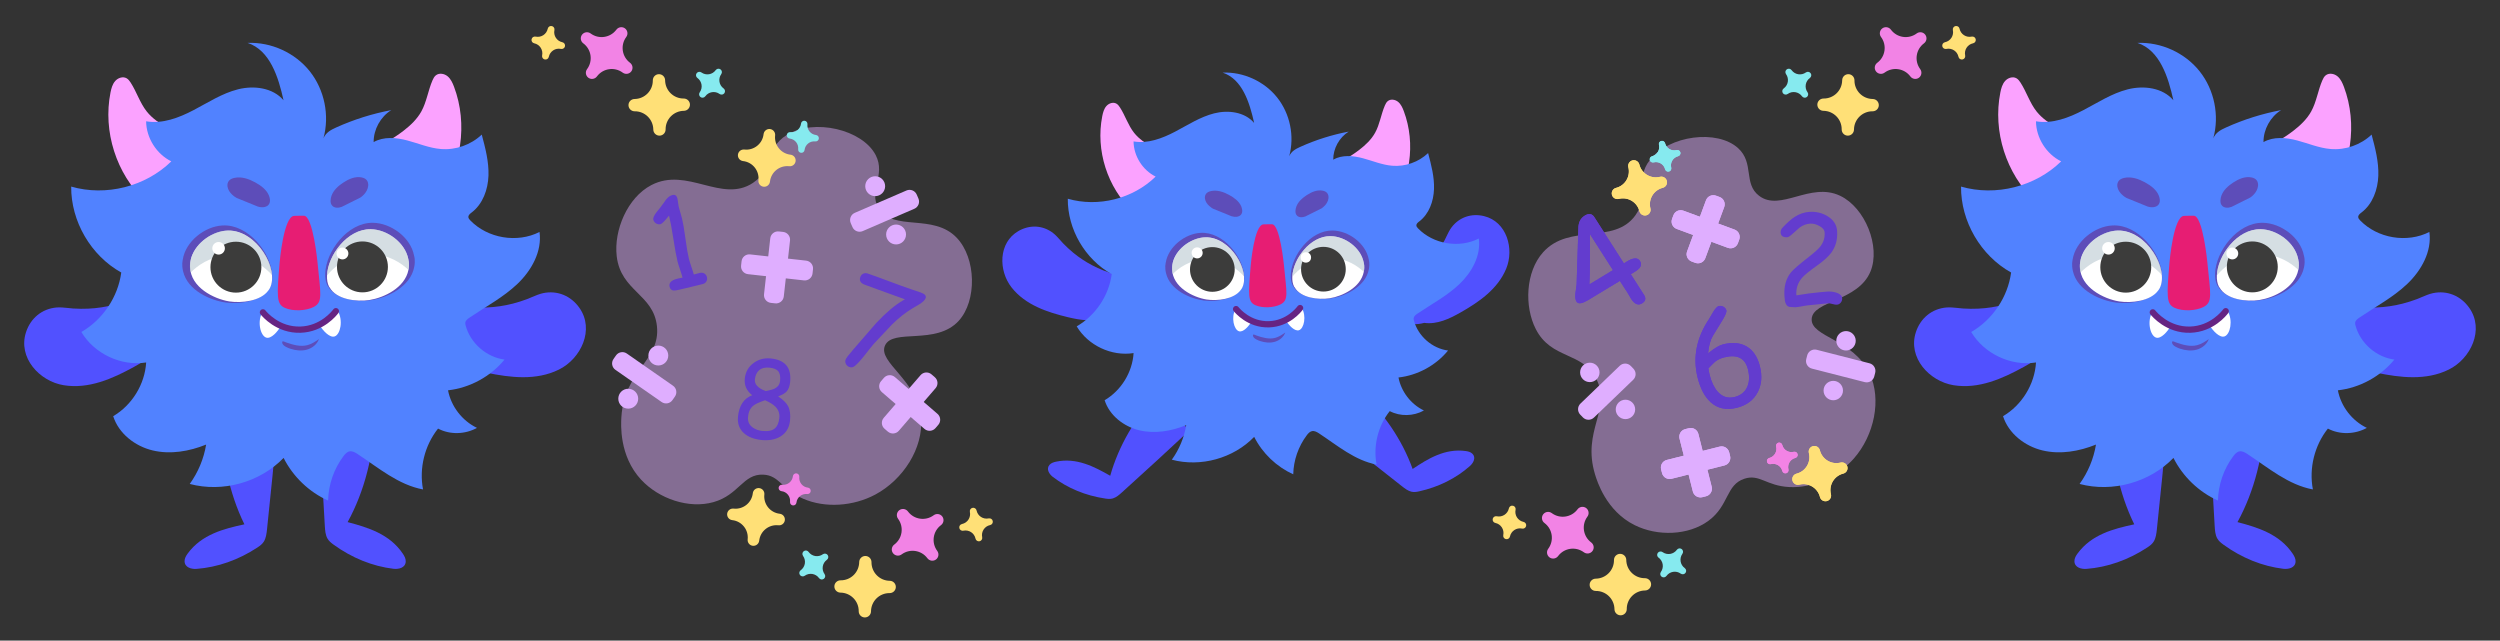 <?xml version="1.0" encoding="utf-8"?>
<!-- Generator: Adobe Illustrator 22.0.1, SVG Export Plug-In . SVG Version: 6.00 Build 0)  -->
<svg version="1.1" id="Слой_1" xmlns="http://www.w3.org/2000/svg" xmlns:xlink="http://www.w3.org/1999/xlink" x="0px" y="0px"
	 viewBox="0 0 200 51.25" style="enable-background:new 0 0 200 51.25;" xml:space="preserve">
<rect x="0" y="0" width="200" height="51.25" fill="#333333" stroke="none"/>
<style type="text/css">
	.st0{fill:#DFAEFF;}
	.st1{fill:#FFE077;}
	.st2{opacity:0.47;fill:#DFAEFF;}
	.st3{fill:#86EAEF;}
	.st4{fill:#F283E5;}
	.st5{fill:#633CCE;}
	.st6{fill:#5151FF;}
	.st7{fill:#FBA2FF;}
	.st8{fill:#5182FF;}
	.st9{opacity:0.56;fill:#662483;enable-background:new    ;}
	.st10{fill:#FFFFFF;}
	.st11{opacity:0.54;fill:#B2C3CC;enable-background:new    ;}
	.st12{fill:#3C3C3B;}
	.st13{fill:#E71D73;}
	.st14{fill:none;stroke:#662483;stroke-width:0.5;stroke-linecap:round;stroke-miterlimit:10;}
	.st15{fill:#7F69D1;}
	.st16{fill:#F4B537;}
	.st17{opacity:0.58;fill:#6A3AAF;enable-background:new    ;}
	.st18{fill:#E287FF;}
	.st19{fill:#FCD4FF;}
	.st20{fill:#FFB68D;}
	.st21{fill:none;stroke:#7F69D1;stroke-width:0.5;stroke-miterlimit:10;}
	.st22{opacity:0.18;}
	.st23{fill:#A858FF;}
	.st24{fill:#F9B233;}
	.st25{fill:#85FFF6;}
	.st26{fill:#FFA2F5;}
	.st27{fill:#29ABE2;}
	.st28{fill:#720049;}
	.st29{fill:#9E005D;}
	.st30{fill:#EAD5B7;}
	.st31{fill:#998675;}
	.st32{fill:#736357;}
	.st33{fill:#CCCCCC;}
	.st34{fill:#FCD98B;}
	.st35{fill:#F9C55D;}
	.st36{fill:#FF9F5F;}
	.st37{fill:#FB8C32;}
	.st38{fill:#F9AA5B;}
	.st39{fill:#99E19B;}
	.st40{fill:#B5EDB6;}
	.st41{fill:#FFC743;}
	.st42{fill:#FCAF40;}
	.st43{fill:#FFDB5A;}
	.st44{fill:#FF8086;}
	.st45{fill:#615260;}
	.st46{fill:#F3A53B;}
	.st47{fill:#4E3D4D;}
	.st48{fill:#FF646F;}
	.st49{fill:#7BABFF;}
	.st50{fill:#04635C;}
	.st51{fill:#951B81;}
	.st52{fill:#00A19A;}
	.st53{opacity:0.35;fill:#2D2E83;enable-background:new    ;}
	.st54{fill:none;stroke:#04635C;stroke-linecap:round;stroke-miterlimit:10;}
	.st55{fill:#F39200;}
	.st56{fill:#DBA0EA;}
	.st57{fill:#BF86D1;}
	.st58{fill:#546370;}
	.st59{fill:#6EEDB9;}
	.st60{fill:#3F4B54;}
	.st61{fill:none;stroke:#3F4B54;stroke-linecap:round;stroke-miterlimit:10;}
	.st62{fill:#FCC010;}
	.st63{fill:#FFD550;}
	.st64{fill:#EDEBF6;}
	.st65{fill:#D2D1EA;}
	.st66{fill:#68EBF6;}
	.st67{fill:none;stroke:#7BABFF;stroke-linejoin:round;stroke-miterlimit:10;}
	.st68{fill:#FFE07E;}
	.st69{fill:#FED067;}
	.st70{fill:#EBB043;}
	.st71{fill:#CE9875;}
	.st72{fill:#C7875C;}
	.st73{fill:#EAB780;}
	.st74{fill:#B26F3D;}
	.st75{fill:#FAF6F9;}
	.st76{fill:#D3D781;}
	.st77{fill:#BBCE00;}
	.st78{fill:#686D00;}
	.st79{fill:#FFC04D;}
	.st80{fill:#FF982C;}
	.st81{fill:#FF824D;}
	.st82{fill:#FF624D;}
	.st83{fill:#FF954D;}
	.st84{fill:#A8222B;}
	.st85{fill:#C1272D;}
	.st86{fill:#ED1C24;}
	.st87{fill:#00A99D;}
	.st88{fill:#187AA0;}
	.st89{fill:#2E3192;}
	.st90{fill:#7F92E2;}
	.st91{fill:#6A70FF;}
	.st92{fill:#65C8D0;}
	.st93{fill:#557EFF;}
	.st94{opacity:0.39;fill:#D9A8FF;}
	.st95{fill:#CA9E67;}
	.st96{fill:#B17F4A;}
	.st97{fill:none;}
	.st98{fill:#A0877F;}
	.st99{fill:#9B7C71;}
	.st100{fill:#BBA9A3;}
	.st101{fill:#FFFBE3;}
	.st102{fill:#7AD2ED;}
	.st103{fill:#A4E5FF;}
	.st104{fill:#5CBFD6;}
	.st105{fill:#0071BC;}
	.st106{fill:#F49D2C;}
	.st107{fill:none;stroke:#0071BC;stroke-miterlimit:10;}
	.st108{fill:none;stroke:#0071BC;stroke-linecap:round;stroke-miterlimit:10;}
	.st109{fill:#CEC4F4;}
	.st110{fill:#6D5891;}
	.st111{fill:#C1D583;}
	.st112{fill:#98B443;}
	.st113{fill:#F08200;}
	.st114{fill:#662D91;}
	.st115{fill:#925F36;}
	.st116{fill:#FFBFA6;}
	.st117{fill:#E84E1B;}
	.st118{fill:#1D70B7;}
	.st119{fill:#F8B133;}
	.st120{fill:#1D1D1B;}
	.st121{fill:#EA8696;}
	.st122{opacity:0.3;fill:#E84E1B;enable-background:new    ;}
	.st123{fill:none;stroke:#E2886D;stroke-linecap:round;stroke-linejoin:round;stroke-miterlimit:10;}
	.st124{opacity:0.47;fill:#E59D88;enable-background:new    ;}
	.st125{fill:#44403B;}
	.st126{fill:#E5332A;}
	.st127{fill:#BD1622;}
	.st128{fill:#0094FB;}
	.st129{fill:#9F74FF;}
	.st130{fill:#6594A5;}
	.st131{fill:#9DBCC9;}
	.st132{fill:#E1F7FF;}
	.st133{fill:none;stroke:#868686;stroke-width:0.5;stroke-linecap:round;stroke-miterlimit:10;}
	.st134{fill:#FF6C96;}
	.st135{opacity:0.22;fill:#D60B52;enable-background:new    ;}
	.st136{fill:none;stroke:#575756;stroke-width:0.5;stroke-linecap:round;stroke-miterlimit:10;}
	.st137{fill:#76A5B5;}
	.st138{fill:#F7931E;}
	.st139{fill:#FBB03B;}
	.st140{fill:#FFCB29;}
	.st141{fill:#FFB450;}
	.st142{fill:#E1B47E;}
	.st143{opacity:0.21;}
	.st144{fill:#E6E6E6;}
	.st145{fill:#B3B3B3;}
	.st146{opacity:0.12;}
	.st147{fill:#F7DB66;}
	.st148{fill:#4E5DFF;}
	.st149{fill:#3AAA35;}
	.st150{fill:#95C11F;}
	.st151{fill:#E6332A;}
	.st152{fill:#9A5ACC;}
	.st153{fill:#D60B52;}
	.st154{fill:#BE61FF;}
	.st155{fill:#F7C87C;}
	.st156{fill:#EAB568;}
	.st157{fill:#EAB14D;}
	.st158{fill:#F1CB86;}
	.st159{fill:#FCDEAE;}
	.st160{fill:#9B74FF;}
	.st161{fill:url(#SVGID_1_);}
	.st162{fill:url(#SVGID_2_);}
	.st163{fill:#36A9E1;}
	.st164{opacity:0.47;fill:#1D71B8;enable-background:new    ;}
	.st165{fill:#CCBED3;}
	.st166{fill:#2D2E83;}
	.st167{fill:#29235C;}
	.st168{fill:#9BDFF9;}
	.st169{fill:#1D71B8;}
	.st170{fill:url(#SVGID_3_);}
	.st171{fill:url(#SVGID_4_);}
	.st172{fill:url(#SVGID_5_);}
	.st173{fill:url(#SVGID_6_);}
	.st174{fill:url(#SVGID_7_);}
	.st175{fill:url(#SVGID_8_);}
	.st176{fill:#A0FF25;}
	.st177{opacity:0.46;fill:#F98300;}
	.st178{opacity:0;fill:#603813;}
	.st179{opacity:0.33;fill:#FFF3B7;}
	.st180{opacity:0.28;fill:#AF6D17;}
	.st181{fill:#954720;}
	.st182{opacity:0.13;}
	.st183{opacity:0.15;fill:#603813;}
	.st184{fill:#649D32;}
	.st185{opacity:0.27;fill:#8CC63F;}
	.st186{fill:#508732;}
	.st187{opacity:0.31;fill:#80AE3E;}
	.st188{fill:#34712A;}
	.st189{fill:#955320;}
	.st190{fill:#FF811F;}
	.st191{opacity:0.3;fill:#FFEBC2;}
	.st192{opacity:0.2;fill:#FF923D;}
	.st193{opacity:0.2;fill:#FFEAB3;}
	.st194{opacity:0.1;fill:#FFDD82;}
	.st195{opacity:0.3;fill:#FFE294;}
	.st196{opacity:0.1;fill:#FF923D;}
	.st197{opacity:0.1;fill:#FFE294;}
	.st198{fill:#22B573;}
</style>
<g>
	<g>
		<circle class="st0" cx="52.666" cy="28.443" r="0.796"/>
		<circle class="st0" cx="50.259" cy="31.896" r="0.796"/>
		<path class="st0" d="M52.931,32.163l-3.697-2.576c-0.282-0.196-0.351-0.584-0.155-0.866l0.199-0.285
			c0.196-0.282,0.584-0.351,0.866-0.155l3.697,2.576c0.282,0.196,0.351,0.584,0.155,0.866l-0.199,0.285
			C53.601,32.29,53.213,32.359,52.931,32.163z"/>
	</g>
	<path class="st1" d="M58.686,40.688c0.765,0.085,1.453-0.466,1.539-1.23c0.028-0.255,0.258-0.438,0.513-0.41
		s0.438,0.258,0.41,0.513c-0.085,0.765,0.466,1.453,1.23,1.539c0.255,0.028,0.438,0.258,0.41,0.513
		c-0.028,0.255-0.258,0.438-0.513,0.41c-0.765-0.085-1.453,0.466-1.539,1.23c-0.028,0.255-0.258,0.438-0.513,0.41
		c-0.255-0.028-0.438-0.258-0.41-0.513c0.085-0.765-0.466-1.453-1.23-1.539c-0.255-0.028-0.438-0.258-0.41-0.513
		C58.201,40.843,58.431,40.66,58.686,40.688z"/>
	<path class="st2" d="M70.298,16.669c-0.865-1.388,0.593-2.641-0.24-4.256c-1.057-2.051-4.925-2.97-7.118-1.614
		c-1.743,1.078-1.059,2.744-2.708,3.836c-2.491,1.648-5.265-1.318-8.126,0.173c-1.917,0.999-3.009,3.624-2.769,5.688
		c0.327,2.814,2.949,3.031,3.219,5.606c0.289,2.754-2.607,3.501-2.844,7.249c-0.036,0.572-0.196,3.114,1.576,5.022
		c1.432,1.541,3.831,2.352,5.796,1.795c2.035-0.577,2.361-2.269,3.976-2.197c1.303,0.058,1.464,1.176,3.2,1.929
		c1.763,0.765,4.011,0.606,5.777-0.342c2.216-1.189,3.841-3.715,3.645-6.083c-0.255-3.08-3.47-4.469-2.884-5.825
		c0.605-1.402,4.078-0.005,5.888-1.972c1.488-1.617,1.418-5.036-0.161-6.671C74.639,17.051,71.469,18.548,70.298,16.669z"/>
	<g>
		<circle class="st0" cx="71.686" cy="18.759" r="0.796"/>
		<circle class="st0" cx="70.015" cy="14.896" r="0.796"/>
		<path class="st0" d="M68.382,17.028l4.136-1.789c0.315-0.136,0.682,0.009,0.818,0.324l0.138,0.319
			c0.136,0.315-0.009,0.682-0.324,0.818l-4.136,1.789c-0.315,0.136-0.682-0.009-0.818-0.324l-0.138-0.319
			C67.922,17.53,68.067,17.164,68.382,17.028z"/>
	</g>
	<g>
		<path class="st0" d="M61.122,23.544l0.499-4.479c0.038-0.341,0.346-0.587,0.687-0.549l0.345,0.038
			c0.341,0.038,0.587,0.346,0.549,0.687l-0.499,4.479c-0.038,0.341-0.346,0.587-0.687,0.549l-0.345-0.038
			C61.33,24.193,61.084,23.886,61.122,23.544z"/>
		<path class="st0" d="M60.012,20.352l4.479,0.499c0.341,0.038,0.587,0.346,0.549,0.687l-0.038,0.345
			c-0.038,0.341-0.346,0.587-0.687,0.549l-4.479-0.499c-0.341-0.038-0.587-0.346-0.549-0.687l0.038-0.345
			C59.362,20.56,59.67,20.314,60.012,20.352z"/>
	</g>
	<g>
		<path class="st0" d="M70.7,33.425l2.944-3.412c0.224-0.26,0.617-0.289,0.877-0.065l0.263,0.227
			c0.26,0.224,0.289,0.617,0.065,0.877l-2.944,3.412c-0.224,0.26-0.617,0.289-0.877,0.065l-0.263-0.227
			C70.504,34.078,70.475,33.685,70.7,33.425z"/>
		<path class="st0" d="M71.589,30.165L75,33.109c0.26,0.224,0.289,0.617,0.065,0.877l-0.227,0.263
			c-0.224,0.26-0.617,0.289-0.877,0.065l-3.412-2.944c-0.26-0.224-0.289-0.617-0.065-0.877l0.227-0.263
			C70.936,29.969,71.329,29.94,71.589,30.165z"/>
	</g>
	<path class="st1" d="M63.24,12.375c-0.765-0.085-1.315-0.774-1.23-1.539c0.028-0.255-0.155-0.484-0.41-0.513
		c-0.255-0.028-0.484,0.155-0.513,0.41c-0.085,0.765-0.774,1.315-1.539,1.23c-0.255-0.028-0.484,0.155-0.513,0.41
		c-0.028,0.255,0.155,0.484,0.41,0.513c0.765,0.085,1.315,0.774,1.23,1.539c-0.028,0.255,0.155,0.484,0.41,0.513
		c0.255,0.028,0.484-0.155,0.513-0.41c0.085-0.765,0.774-1.315,1.539-1.23c0.255,0.028,0.484-0.155,0.513-0.41
		C63.679,12.633,63.495,12.403,63.24,12.375z"/>
	<path class="st3" d="M65.279,10.8c-0.425-0.047-0.732-0.431-0.684-0.856c0.016-0.142-0.086-0.27-0.228-0.285
		c-0.142-0.016-0.27,0.086-0.285,0.228c-0.047,0.425-0.431,0.732-0.856,0.684c-0.142-0.016-0.27,0.086-0.285,0.228
		c-0.016,0.142,0.086,0.27,0.228,0.285c0.425,0.047,0.732,0.431,0.684,0.856c-0.016,0.142,0.086,0.27,0.228,0.285
		c0.142,0.016,0.27-0.086,0.285-0.228c0.047-0.425,0.431-0.732,0.856-0.684c0.142,0.016,0.27-0.086,0.285-0.228
		C65.523,10.943,65.421,10.815,65.279,10.8z"/>
	<path class="st4" d="M62.576,38.781c0.425,0.047,0.809-0.259,0.856-0.684c0.016-0.142,0.144-0.244,0.285-0.228
		c0.142,0.016,0.244,0.144,0.228,0.285c-0.047,0.425,0.259,0.809,0.684,0.856c0.142,0.016,0.244,0.144,0.228,0.285
		c-0.016,0.142-0.144,0.244-0.285,0.228c-0.425-0.047-0.809,0.259-0.856,0.684c-0.016,0.142-0.144,0.244-0.285,0.228
		c-0.142-0.016-0.244-0.144-0.228-0.285c0.047-0.425-0.259-0.809-0.684-0.856c-0.142-0.016-0.244-0.144-0.228-0.285
		S62.434,38.765,62.576,38.781z"/>
	<g>
		<path class="st5" d="M73.585,24.32l-0.577,0.342c-0.55,0.327-1.101,0.762-1.654,1.304l-1.442,1.533
			c-0.103,0.114-0.349,0.421-0.738,0.92c-0.31,0.395-0.57,0.68-0.782,0.855c-0.133,0.114-0.279,0.144-0.436,0.09
			c-0.121-0.041-0.214-0.12-0.277-0.236s-0.075-0.233-0.035-0.352c0.039-0.115,0.236-0.378,0.592-0.788l1.872-2.158
			c0.788-0.838,1.51-1.444,2.168-1.819l0.119-0.066l-2.266-0.819l-1.013-0.374c-0.285-0.127-0.382-0.322-0.293-0.586
			c0.043-0.127,0.121-0.217,0.234-0.27c0.113-0.053,0.233-0.058,0.36-0.015c0.382,0.13,0.951,0.336,1.708,0.62
			c0.757,0.284,1.326,0.49,1.708,0.62l0.832,0.282c0.321,0.109,0.449,0.259,0.385,0.45C73.999,23.996,73.845,24.152,73.585,24.32z"
			/>
	</g>
	<g>
		<path class="st5" d="M60.888,35.197c-0.581-0.065-1.036-0.244-1.366-0.537c-0.376-0.332-0.537-0.775-0.483-1.329
			c0.088-0.891,0.468-1.462,1.14-1.713c-0.457-0.352-0.655-0.802-0.594-1.35c0.058-0.52,0.295-0.932,0.71-1.234
			c0.398-0.29,0.854-0.409,1.37-0.358c1.158,0.118,1.672,0.754,1.544,1.907c-0.037,0.33-0.131,0.578-0.283,0.742
			c-0.124,0.137-0.349,0.266-0.675,0.389c0.387,0.252,0.65,0.507,0.789,0.765c0.161,0.302,0.215,0.7,0.16,1.193
			c-0.063,0.562-0.32,0.979-0.771,1.252C62.01,35.174,61.497,35.265,60.888,35.197z M61.204,32.02
			c-0.461,0.155-0.772,0.299-0.935,0.431c-0.254,0.203-0.397,0.513-0.43,0.931c-0.027,0.345,0.102,0.621,0.389,0.825
			c0.21,0.146,0.456,0.235,0.74,0.266c0.485,0.054,0.836-0.023,1.054-0.23c0.174-0.165,0.282-0.431,0.323-0.8
			c0.04-0.361-0.068-0.667-0.324-0.918C61.851,32.353,61.579,32.185,61.204,32.02z M61.57,29.414
			c-0.355-0.04-0.638,0.031-0.847,0.211c-0.189,0.169-0.3,0.413-0.332,0.732c-0.04,0.386,0.246,0.695,0.859,0.928
			c0.341-0.06,0.589-0.13,0.743-0.21c0.246-0.129,0.383-0.323,0.412-0.581c0.042-0.375-0.013-0.647-0.164-0.817
			C62.109,29.537,61.886,29.449,61.57,29.414z"/>
	</g>
	<g>
		<path class="st5" d="M56.214,22.726l-0.929,0.227l-0.925,0.221c-0.218,0.053-0.374,0.077-0.468,0.07
			c-0.172-0.017-0.281-0.116-0.325-0.296c-0.077-0.314,0.129-0.531,0.617-0.651l0.225-0.05l0.194-0.037
			c-0.037-0.149-0.104-0.367-0.202-0.653s-0.165-0.502-0.201-0.648c-0.097-0.395-0.208-1.004-0.334-1.827
			c-0.126-0.81-0.24-1.42-0.344-1.83c-0.338,0.426-0.564,0.652-0.679,0.681c-0.124,0.03-0.244,0.01-0.359-0.061
			c-0.115-0.071-0.187-0.167-0.216-0.288c-0.036-0.146,0.055-0.356,0.271-0.63c0.139-0.159,0.331-0.407,0.575-0.744
			c0.206-0.344,0.433-0.546,0.682-0.607c0.208-0.051,0.342,0.043,0.401,0.283c0.018,0.072,0.034,0.18,0.05,0.326
			c0.016,0.146,0.033,0.255,0.05,0.326c0.025,0.103,0.069,0.257,0.131,0.463c0.062,0.206,0.105,0.36,0.131,0.463
			c0.087,0.355,0.179,0.893,0.276,1.614c0.097,0.721,0.189,1.258,0.275,1.609c0.044,0.18,0.11,0.397,0.198,0.649
			s0.154,0.46,0.197,0.624l0.488-0.129c0.131-0.032,0.249-0.016,0.356,0.049c0.106,0.065,0.175,0.161,0.207,0.288
			c0.032,0.131,0.015,0.248-0.05,0.353C56.442,22.626,56.344,22.694,56.214,22.726z"/>
	</g>
</g>
<g>
	<path class="st2" d="M140.72,15.658c-1.265-0.973-0.362-2.618-1.675-3.81c-1.668-1.514-5.519-1.031-7.061,0.959
		c-1.225,1.582-0.029,2.872-1.164,4.434c-1.714,2.359-5.266,0.596-7.371,2.938c-1.411,1.569-1.511,4.343-0.586,6.148
		c1.262,2.462,3.734,1.763,4.861,4.025c1.207,2.42-1.187,4.093-0.121,7.601c0.163,0.536,0.886,2.915,3.159,4.052
		c1.836,0.919,4.308,0.84,5.914-0.341c1.664-1.224,1.382-2.882,2.884-3.369c1.211-0.393,1.741,0.575,3.586,0.669
		c1.874,0.096,3.875-0.818,5.166-2.289c1.62-1.846,2.241-4.711,1.252-6.81c-1.287-2.73-4.701-2.9-4.63-4.34
		c0.074-1.489,3.727-1.4,4.709-3.817c0.808-1.988-0.426-5.09-2.429-6.045C144.821,14.522,142.434,16.976,140.72,15.658z"/>
	<g>
		<circle class="st0" cx="147.681" cy="27.264" r="0.777"/>
		<circle class="st0" cx="146.662" cy="31.245" r="0.777"/>
		<path class="st0" d="M149.179,30.57l-4.228-1.082c-0.335-0.086-0.536-0.426-0.451-0.761l0.075-0.294
			c0.086-0.335,0.426-0.536,0.761-0.451l4.228,1.082c0.335,0.086,0.536,0.426,0.451,0.761l-0.075,0.294
			C149.854,30.454,149.513,30.656,149.179,30.57z"/>
	</g>
	<g>
		<circle class="st0" cx="130.036" cy="32.753" r="0.777"/>
		<circle class="st0" cx="127.186" cy="29.792" r="0.777"/>
		<path class="st0" d="M126.436,32.287l3.144-3.026c0.249-0.239,0.645-0.232,0.884,0.017l0.211,0.219
			c0.239,0.249,0.232,0.645-0.017,0.884l-3.144,3.026c-0.249,0.239-0.645,0.232-0.884-0.017l-0.211-0.219
			C126.179,32.922,126.187,32.527,126.436,32.287z"/>
	</g>
	<g>
		<path class="st0" d="M135.429,39.321l-1.067-4.231c-0.084-0.335,0.119-0.675,0.453-0.759l0.294-0.074
			c0.335-0.084,0.675,0.119,0.759,0.453l1.067,4.231c0.084,0.335-0.118,0.675-0.453,0.759l-0.294,0.074
			C135.853,39.859,135.513,39.656,135.429,39.321z"/>
		<path class="st0" d="M133.343,36.796l4.231-1.067c0.335-0.084,0.675,0.118,0.759,0.453l0.074,0.294
			c0.084,0.335-0.118,0.675-0.453,0.759l-4.231,1.067c-0.335,0.084-0.675-0.119-0.759-0.453l-0.074-0.294
			C132.805,37.22,133.008,36.88,133.343,36.796z"/>
	</g>
	<g>
		<path class="st0" d="M134.966,20.118l1.513-4.093c0.12-0.324,0.479-0.489,0.803-0.37l0.285,0.105
			c0.324,0.12,0.489,0.479,0.37,0.803l-1.513,4.093c-0.12,0.324-0.479,0.489-0.803,0.37l-0.285-0.105
			C135.012,20.801,134.846,20.441,134.966,20.118z"/>
		<path class="st0" d="M134.674,16.855l4.093,1.513c0.324,0.12,0.489,0.479,0.37,0.803l-0.105,0.285
			c-0.12,0.324-0.479,0.489-0.803,0.37l-4.093-1.513c-0.324-0.12-0.489-0.479-0.37-0.803l0.105-0.285
			C133.991,16.901,134.35,16.735,134.674,16.855z"/>
	</g>
	<g>
		<path class="st5" d="M146.945,24.376c-0.082,0.005-0.198-0.013-0.35-0.055c-0.152-0.042-0.267-0.06-0.345-0.055
			c-0.167,0.01-0.416,0.035-0.747,0.075s-0.583,0.065-0.752,0.075c-0.127,0.008-0.315,0.035-0.563,0.083
			c-0.248,0.048-0.435,0.075-0.563,0.083c-0.036,0.002-0.089-0.001-0.158-0.01c-0.069-0.009-0.122-0.012-0.158-0.01
			c-0.225,0.014-0.379-0.087-0.461-0.301c-0.046-0.112-0.078-0.307-0.094-0.584c-0.046-0.761,0.124-1.385,0.511-1.874
			c0.177-0.224,0.664-0.646,1.462-1.268c0.447-0.348,0.744-0.617,0.89-0.806c0.262-0.33,0.38-0.706,0.354-1.127
			c-0.013-0.209-0.159-0.387-0.44-0.534c-0.247-0.132-0.485-0.192-0.714-0.178c-0.3,0.018-0.581,0.122-0.841,0.311l-0.667,0.591
			c-0.134,0.119-0.243,0.182-0.328,0.187c-0.336,0.02-0.512-0.103-0.529-0.371c-0.009-0.153,0.045-0.289,0.162-0.408
			c0.36-0.382,0.676-0.662,0.947-0.839c0.381-0.249,0.781-0.386,1.199-0.412c0.529-0.032,1.009,0.083,1.441,0.345
			c0.483,0.295,0.74,0.696,0.771,1.202c0.02,0.333-0.009,0.643-0.086,0.929c-0.078,0.286-0.206,0.551-0.384,0.795
			c-0.227,0.309-0.622,0.662-1.184,1.06c-0.59,0.422-0.976,0.739-1.157,0.95c-0.34,0.397-0.49,0.864-0.451,1.399l1.003-0.154
			c0.69-0.081,1.183-0.131,1.48-0.149c0.248-0.015,0.486,0.013,0.713,0.085c0.301,0.096,0.457,0.246,0.469,0.448
			c0.008,0.127-0.03,0.243-0.112,0.348S147.075,24.368,146.945,24.376z"/>
	</g>
	<g>
		<path class="st5" d="M130.466,21.94l1.054,1.648c0.177,0.276,0.13,0.501-0.14,0.673c-0.315,0.201-0.61,0.087-0.885-0.344
			c-0.034-0.053-0.08-0.131-0.136-0.233c-0.057-0.102-0.096-0.17-0.119-0.206l-0.651-1.008l-1.996,1.207
			c-0.407,0.26-0.697,0.427-0.872,0.501c-0.299,0.128-0.501,0.109-0.607-0.057c-0.085-0.134-0.112-0.355-0.08-0.664l0.093-0.699
			l0.147-4.599c0.022-0.403,0.186-0.703,0.492-0.898c0.336-0.215,0.596-0.176,0.782,0.115l2.366,3.701
			c0.049-0.035,0.108-0.076,0.18-0.121c0.546-0.349,0.913-0.377,1.101-0.083c0.137,0.214,0.11,0.421-0.079,0.622
			C131.031,21.584,130.815,21.733,130.466,21.94z M127.192,18.724c0.016,1.772,0.002,3.115-0.04,4.029l1.886-1.143L127.192,18.724z"
			/>
	</g>
	<g>
		<path class="st5" d="M138.955,32.621c-0.854,0.216-1.562,0.061-2.122-0.462c-0.464-0.43-0.803-1.073-1.02-1.931
			c-0.408-1.617-0.105-3.185,0.908-4.705l0.344-0.583c0.171-0.273,0.314-0.424,0.429-0.453c0.131-0.033,0.257-0.015,0.379,0.053
			s0.2,0.166,0.236,0.293c0.036,0.116-0.073,0.386-0.329,0.809l-0.755,1.23c-0.197,0.335-0.323,0.799-0.375,1.39
			c0.252-0.203,0.476-0.363,0.673-0.48c0.197-0.118,0.364-0.194,0.501-0.228c0.766-0.193,1.405-0.137,1.918,0.169
			c0.512,0.306,0.863,0.832,1.051,1.578c0.197,0.782,0.137,1.476-0.18,2.082C140.28,32.014,139.728,32.427,138.955,32.621z
			 M137.939,28.59c-0.282,0.071-0.521,0.184-0.719,0.338c-0.075,0.061-0.258,0.241-0.548,0.54c0.024,0.178,0.057,0.351,0.099,0.518
			c0.148,0.586,0.367,1.039,0.656,1.359c0.368,0.409,0.815,0.546,1.342,0.414c0.494-0.125,0.833-0.398,1.015-0.82
			c0.169-0.391,0.186-0.856,0.05-1.397c-0.113-0.448-0.327-0.752-0.642-0.911C138.877,28.473,138.459,28.459,137.939,28.59z"/>
	</g>
	<path class="st1" d="M132.798,14.146c-0.728,0.184-1.468-0.258-1.651-0.986c-0.061-0.243-0.308-0.39-0.55-0.329
		c-0.243,0.061-0.39,0.308-0.329,0.55c0.184,0.728-0.258,1.468-0.986,1.651c-0.243,0.061-0.39,0.308-0.329,0.55
		c0.061,0.243,0.308,0.39,0.55,0.329c0.728-0.184,1.468,0.258,1.651,0.986c0.061,0.243,0.308,0.39,0.55,0.329
		c0.243-0.061,0.39-0.308,0.329-0.55c-0.184-0.728,0.258-1.468,0.986-1.651c0.243-0.061,0.39-0.308,0.329-0.55
		C133.288,14.232,133.041,14.085,132.798,14.146z"/>
	<path class="st3" d="M134.124,12.008c-0.405,0.102-0.816-0.143-0.919-0.549c-0.034-0.135-0.171-0.217-0.306-0.183
		c-0.135,0.034-0.217,0.171-0.183,0.306c0.102,0.405-0.143,0.816-0.549,0.919c-0.135,0.034-0.217,0.171-0.183,0.306
		c0.034,0.135,0.171,0.217,0.306,0.183c0.405-0.102,0.816,0.143,0.919,0.549c0.034,0.135,0.171,0.217,0.306,0.183
		c0.135-0.034,0.217-0.171,0.183-0.306c-0.102-0.405,0.143-0.816,0.549-0.919c0.135-0.034,0.217-0.171,0.183-0.306
		C134.396,12.056,134.259,11.974,134.124,12.008z"/>
	<path class="st1" d="M143.724,37.893c0.728-0.184,1.17-0.923,0.986-1.651c-0.061-0.243,0.086-0.489,0.329-0.55
		c0.243-0.061,0.489,0.086,0.55,0.329c0.184,0.728,0.923,1.17,1.651,0.986c0.243-0.061,0.489,0.086,0.55,0.329
		c0.061,0.243-0.086,0.489-0.329,0.55c-0.728,0.184-1.17,0.923-0.986,1.651c0.061,0.243-0.086,0.489-0.329,0.55
		c-0.243,0.061-0.489-0.086-0.55-0.329c-0.184-0.728-0.923-1.17-1.651-0.986c-0.243,0.061-0.489-0.086-0.55-0.329
		C143.334,38.201,143.481,37.954,143.724,37.893z"/>
	<path class="st4" d="M141.543,36.639c0.405-0.102,0.651-0.514,0.549-0.919c-0.034-0.135,0.048-0.272,0.183-0.306
		c0.135-0.034,0.272,0.048,0.306,0.183c0.102,0.405,0.514,0.651,0.919,0.549c0.135-0.034,0.272,0.048,0.306,0.183
		c0.034,0.135-0.048,0.272-0.183,0.306c-0.405,0.102-0.651,0.514-0.549,0.919c0.034,0.135-0.048,0.272-0.183,0.306
		c-0.135,0.034-0.272-0.048-0.306-0.183c-0.102-0.405-0.514-0.651-0.919-0.549c-0.135,0.034-0.272-0.048-0.306-0.183
		C141.326,36.811,141.408,36.674,141.543,36.639z"/>
	<g>
		<path class="st0" d="M135.429,39.321l-1.067-4.231c-0.084-0.335,0.119-0.675,0.453-0.759l0.294-0.074
			c0.335-0.084,0.675,0.119,0.759,0.453l1.067,4.231c0.084,0.335-0.118,0.675-0.453,0.759l-0.294,0.074
			C135.853,39.859,135.513,39.656,135.429,39.321z"/>
		<path class="st0" d="M133.343,36.796l4.231-1.067c0.335-0.084,0.675,0.118,0.759,0.453l0.074,0.294
			c0.084,0.335-0.118,0.675-0.453,0.759l-4.231,1.067c-0.335,0.084-0.675-0.119-0.759-0.453l-0.074-0.294
			C132.805,37.22,133.008,36.88,133.343,36.796z"/>
	</g>
	<g>
		<path class="st0" d="M134.966,20.118l1.513-4.093c0.12-0.324,0.479-0.489,0.803-0.37l0.285,0.105
			c0.324,0.12,0.489,0.479,0.37,0.803l-1.513,4.093c-0.12,0.324-0.479,0.489-0.803,0.37l-0.285-0.105
			C135.012,20.801,134.846,20.441,134.966,20.118z"/>
		<path class="st0" d="M134.674,16.855l4.093,1.513c0.324,0.12,0.489,0.479,0.37,0.803l-0.105,0.285
			c-0.12,0.324-0.479,0.489-0.803,0.37l-4.093-1.513c-0.324-0.12-0.489-0.479-0.37-0.803l0.105-0.285
			C133.991,16.901,134.35,16.735,134.674,16.855z"/>
	</g>
	<g>
		<path class="st5" d="M130.466,21.94l1.054,1.648c0.177,0.276,0.13,0.501-0.14,0.673c-0.315,0.201-0.61,0.087-0.885-0.344
			c-0.034-0.053-0.08-0.131-0.136-0.233c-0.057-0.102-0.096-0.17-0.119-0.206l-0.651-1.008l-1.996,1.207
			c-0.407,0.26-0.697,0.427-0.872,0.501c-0.299,0.128-0.501,0.109-0.607-0.057c-0.085-0.134-0.112-0.355-0.08-0.664l0.093-0.699
			l0.147-4.599c0.022-0.403,0.186-0.703,0.492-0.898c0.336-0.215,0.596-0.176,0.782,0.115l2.366,3.701
			c0.049-0.035,0.108-0.076,0.18-0.121c0.546-0.349,0.913-0.377,1.101-0.083c0.137,0.214,0.11,0.421-0.079,0.622
			C131.031,21.584,130.815,21.733,130.466,21.94z M127.192,18.724c0.016,1.772,0.002,3.115-0.04,4.029l1.886-1.143L127.192,18.724z"
			/>
	</g>
	<g>
		<path class="st5" d="M138.955,32.621c-0.854,0.216-1.562,0.061-2.122-0.462c-0.464-0.43-0.803-1.073-1.02-1.931
			c-0.408-1.617-0.105-3.185,0.908-4.705l0.344-0.583c0.171-0.273,0.314-0.424,0.429-0.453c0.131-0.033,0.257-0.015,0.379,0.053
			s0.2,0.166,0.236,0.293c0.036,0.116-0.073,0.386-0.329,0.809l-0.755,1.23c-0.197,0.335-0.323,0.799-0.375,1.39
			c0.252-0.203,0.476-0.363,0.673-0.48c0.197-0.118,0.364-0.194,0.501-0.228c0.766-0.193,1.405-0.137,1.918,0.169
			c0.512,0.306,0.863,0.832,1.051,1.578c0.197,0.782,0.137,1.476-0.18,2.082C140.28,32.014,139.728,32.427,138.955,32.621z
			 M137.939,28.59c-0.282,0.071-0.521,0.184-0.719,0.338c-0.075,0.061-0.258,0.241-0.548,0.54c0.024,0.178,0.057,0.351,0.099,0.518
			c0.148,0.586,0.367,1.039,0.656,1.359c0.368,0.409,0.815,0.546,1.342,0.414c0.494-0.125,0.833-0.398,1.015-0.82
			c0.169-0.391,0.186-0.856,0.05-1.397c-0.113-0.448-0.327-0.752-0.642-0.911C138.877,28.473,138.459,28.459,137.939,28.59z"/>
	</g>
	<path class="st1" d="M132.798,14.146c-0.728,0.184-1.468-0.258-1.651-0.986c-0.061-0.243-0.308-0.39-0.55-0.329
		c-0.243,0.061-0.39,0.308-0.329,0.55c0.184,0.728-0.258,1.468-0.986,1.651c-0.243,0.061-0.39,0.308-0.329,0.55
		c0.061,0.243,0.308,0.39,0.55,0.329c0.728-0.184,1.468,0.258,1.651,0.986c0.061,0.243,0.308,0.39,0.55,0.329
		c0.243-0.061,0.39-0.308,0.329-0.55c-0.184-0.728,0.258-1.468,0.986-1.651c0.243-0.061,0.39-0.308,0.329-0.55
		C133.288,14.232,133.041,14.085,132.798,14.146z"/>
	<path class="st3" d="M134.124,12.008c-0.405,0.102-0.816-0.143-0.919-0.549c-0.034-0.135-0.171-0.217-0.306-0.183
		c-0.135,0.034-0.217,0.171-0.183,0.306c0.102,0.405-0.143,0.816-0.549,0.919c-0.135,0.034-0.217,0.171-0.183,0.306
		c0.034,0.135,0.171,0.217,0.306,0.183c0.405-0.102,0.816,0.143,0.919,0.549c0.034,0.135,0.171,0.217,0.306,0.183
		c0.135-0.034,0.217-0.171,0.183-0.306c-0.102-0.405,0.143-0.816,0.549-0.919c0.135-0.034,0.217-0.171,0.183-0.306
		C134.396,12.056,134.259,11.974,134.124,12.008z"/>
	<path class="st1" d="M143.724,37.893c0.728-0.184,1.17-0.923,0.986-1.651c-0.061-0.243,0.086-0.489,0.329-0.55
		c0.243-0.061,0.489,0.086,0.55,0.329c0.184,0.728,0.923,1.17,1.651,0.986c0.243-0.061,0.489,0.086,0.55,0.329
		c0.061,0.243-0.086,0.489-0.329,0.55c-0.728,0.184-1.17,0.923-0.986,1.651c0.061,0.243-0.086,0.489-0.329,0.55
		c-0.243,0.061-0.489-0.086-0.55-0.329c-0.184-0.728-0.923-1.17-1.651-0.986c-0.243,0.061-0.489-0.086-0.55-0.329
		C143.334,38.201,143.481,37.954,143.724,37.893z"/>
	<path class="st4" d="M141.543,36.639c0.405-0.102,0.651-0.514,0.549-0.919c-0.034-0.135,0.048-0.272,0.183-0.306
		c0.135-0.034,0.272,0.048,0.306,0.183c0.102,0.405,0.514,0.651,0.919,0.549c0.135-0.034,0.272,0.048,0.306,0.183
		c0.034,0.135-0.048,0.272-0.183,0.306c-0.405,0.102-0.651,0.514-0.549,0.919c0.034,0.135-0.048,0.272-0.183,0.306
		c-0.135,0.034-0.272-0.048-0.306-0.183c-0.102-0.405-0.514-0.651-0.919-0.549c-0.135,0.034-0.272-0.048-0.306-0.183
		C141.326,36.811,141.408,36.674,141.543,36.639z"/>
</g>
<g>
	<path class="st4" d="M50.404,5.023c-0.653-0.486-0.789-1.409-0.304-2.063c0.162-0.218,0.116-0.526-0.1-0.688
		c-0.218-0.162-0.526-0.116-0.688,0.1c-0.486,0.653-1.409,0.789-2.063,0.304C47.03,2.514,46.722,2.56,46.56,2.778
		s-0.116,0.526,0.102,0.688c0.653,0.486,0.789,1.409,0.304,2.063c-0.162,0.218-0.116,0.526,0.1,0.688
		c0.218,0.162,0.526,0.116,0.688-0.102c0.486-0.653,1.409-0.789,2.063-0.304c0.218,0.162,0.526,0.116,0.688-0.102
		C50.667,5.494,50.622,5.185,50.404,5.023z"/>
	<path class="st1" d="M54.698,7.882c-0.814,0.008-1.48-0.645-1.489-1.461c-0.003-0.272-0.225-0.489-0.497-0.487
		c-0.272,0.003-0.489,0.225-0.487,0.497c0.008,0.814-0.645,1.48-1.461,1.489c-0.272,0.003-0.489,0.225-0.486,0.497
		c0.003,0.272,0.225,0.489,0.497,0.487c0.814-0.008,1.48,0.645,1.489,1.461c0.003,0.272,0.225,0.489,0.497,0.487
		c0.272-0.003,0.489-0.225,0.487-0.497c-0.008-0.814,0.645-1.48,1.461-1.489c0.272-0.003,0.489-0.225,0.487-0.497
		C55.195,8.097,54.969,7.88,54.698,7.882z"/>
	<path class="st3" d="M57.888,7.075C57.52,6.81,57.436,6.297,57.701,5.93c0.089-0.123,0.06-0.293-0.061-0.382
		c-0.123-0.089-0.293-0.06-0.382,0.061c-0.265,0.368-0.778,0.451-1.145,0.187c-0.123-0.089-0.293-0.06-0.382,0.061
		c-0.089,0.123-0.06,0.293,0.061,0.382c0.368,0.265,0.451,0.778,0.187,1.145c-0.089,0.123-0.06,0.293,0.061,0.382
		c0.123,0.089,0.293,0.06,0.382-0.061c0.265-0.368,0.778-0.451,1.145-0.187c0.123,0.089,0.293,0.06,0.382-0.061
		C58.038,7.335,58.011,7.164,57.888,7.075z"/>
	<path class="st1" d="M44.988,3.379c-0.444-0.093-0.728-0.528-0.634-0.972c0.031-0.148-0.063-0.293-0.211-0.323
		c-0.148-0.031-0.293,0.063-0.323,0.211c-0.093,0.444-0.528,0.728-0.972,0.634c-0.148-0.031-0.293,0.063-0.323,0.211
		s0.063,0.293,0.211,0.323c0.444,0.093,0.728,0.528,0.634,0.972c-0.031,0.148,0.063,0.293,0.211,0.323
		c0.148,0.031,0.293-0.063,0.323-0.211c0.093-0.444,0.528-0.728,0.972-0.634c0.148,0.031,0.293-0.063,0.323-0.211
		C45.23,3.554,45.136,3.41,44.988,3.379z"/>
</g>
<g>
	<path class="st4" d="M127.296,43.395c-0.653-0.486-0.789-1.409-0.304-2.063c0.162-0.218,0.116-0.526-0.1-0.688
		c-0.218-0.162-0.526-0.116-0.688,0.1c-0.486,0.653-1.409,0.789-2.063,0.304c-0.218-0.162-0.526-0.116-0.688,0.102
		s-0.116,0.526,0.102,0.688c0.653,0.486,0.789,1.409,0.304,2.063c-0.162,0.218-0.116,0.526,0.1,0.688
		c0.218,0.162,0.526,0.116,0.688-0.102c0.486-0.653,1.409-0.789,2.063-0.304c0.218,0.162,0.526,0.116,0.688-0.102
		C127.56,43.866,127.514,43.558,127.296,43.395z"/>
	<path class="st1" d="M131.591,46.255c-0.814,0.008-1.48-0.645-1.489-1.461c-0.003-0.272-0.225-0.489-0.497-0.487
		c-0.272,0.003-0.489,0.225-0.487,0.497c0.008,0.814-0.645,1.48-1.461,1.489c-0.272,0.003-0.489,0.225-0.486,0.497
		c0.003,0.272,0.225,0.489,0.497,0.487c0.814-0.008,1.48,0.645,1.489,1.461c0.003,0.272,0.225,0.489,0.497,0.487
		c0.272-0.003,0.489-0.225,0.487-0.497c-0.008-0.814,0.645-1.48,1.461-1.489c0.272-0.003,0.489-0.225,0.487-0.497
		C132.087,46.47,131.861,46.253,131.591,46.255z"/>
	<path class="st3" d="M134.78,45.448c-0.368-0.265-0.451-0.778-0.187-1.145c0.089-0.123,0.06-0.293-0.061-0.382
		c-0.123-0.089-0.293-0.06-0.382,0.061c-0.265,0.368-0.778,0.451-1.145,0.187c-0.123-0.089-0.293-0.06-0.382,0.061
		c-0.089,0.123-0.06,0.293,0.061,0.382c0.368,0.265,0.451,0.778,0.187,1.145c-0.089,0.123-0.06,0.293,0.061,0.382
		c0.123,0.089,0.293,0.06,0.382-0.061c0.265-0.368,0.777-0.451,1.145-0.187c0.123,0.089,0.293,0.06,0.382-0.061
		C134.93,45.707,134.903,45.537,134.78,45.448z"/>
	<path class="st1" d="M121.88,41.752c-0.444-0.093-0.728-0.528-0.634-0.972c0.031-0.148-0.063-0.293-0.211-0.323
		c-0.148-0.031-0.293,0.063-0.323,0.211c-0.093,0.444-0.528,0.728-0.972,0.634c-0.148-0.031-0.293,0.063-0.323,0.211
		c-0.031,0.148,0.063,0.293,0.211,0.323c0.444,0.093,0.728,0.528,0.634,0.972c-0.031,0.148,0.063,0.293,0.211,0.323
		c0.148,0.031,0.293-0.063,0.323-0.211c0.093-0.444,0.528-0.728,0.972-0.634c0.148,0.031,0.293-0.063,0.323-0.211
		C122.122,41.927,122.029,41.783,121.88,41.752z"/>
</g>
<g>
	<path class="st4" d="M150.179,5.023c0.653-0.486,0.789-1.409,0.304-2.063c-0.162-0.218-0.116-0.526,0.1-0.688
		c0.218-0.162,0.526-0.116,0.688,0.1c0.486,0.653,1.409,0.789,2.063,0.304c0.218-0.162,0.526-0.116,0.688,0.102
		c0.162,0.218,0.116,0.526-0.102,0.688c-0.653,0.486-0.789,1.409-0.304,2.063c0.162,0.218,0.116,0.526-0.1,0.688
		c-0.218,0.162-0.526,0.116-0.688-0.102c-0.486-0.653-1.409-0.789-2.063-0.304c-0.218,0.162-0.526,0.116-0.688-0.102
		C149.916,5.494,149.961,5.185,150.179,5.023z"/>
	<path class="st1" d="M145.885,7.882c0.814,0.008,1.48-0.645,1.489-1.461c0.003-0.272,0.225-0.489,0.497-0.487
		c0.272,0.003,0.489,0.225,0.487,0.497c-0.008,0.814,0.645,1.48,1.461,1.489c0.272,0.003,0.489,0.225,0.486,0.497
		c-0.003,0.272-0.225,0.489-0.497,0.487c-0.814-0.008-1.48,0.645-1.489,1.461c-0.003,0.272-0.225,0.489-0.497,0.487
		c-0.272-0.003-0.489-0.225-0.487-0.497c0.008-0.814-0.645-1.48-1.461-1.489c-0.272-0.003-0.489-0.225-0.487-0.497
		C145.388,8.097,145.614,7.88,145.885,7.882z"/>
	<path class="st3" d="M142.695,7.075c0.368-0.265,0.451-0.778,0.187-1.145c-0.089-0.123-0.06-0.293,0.061-0.382
		c0.123-0.089,0.293-0.06,0.382,0.061c0.265,0.368,0.778,0.451,1.145,0.187c0.123-0.089,0.293-0.06,0.382,0.061
		c0.089,0.123,0.06,0.293-0.061,0.382c-0.368,0.265-0.451,0.778-0.187,1.145c0.089,0.123,0.06,0.293-0.061,0.382
		c-0.123,0.089-0.293,0.06-0.382-0.061c-0.265-0.368-0.778-0.451-1.145-0.187c-0.123,0.089-0.293,0.06-0.382-0.061
		C142.545,7.335,142.572,7.164,142.695,7.075z"/>
	<path class="st1" d="M155.595,3.379c0.444-0.093,0.728-0.528,0.634-0.972c-0.031-0.148,0.063-0.293,0.211-0.323
		c0.148-0.031,0.293,0.063,0.323,0.211c0.093,0.444,0.528,0.728,0.972,0.634c0.148-0.031,0.293,0.063,0.323,0.211
		s-0.063,0.293-0.211,0.323c-0.444,0.093-0.728,0.528-0.634,0.972c0.031,0.148-0.063,0.293-0.211,0.323
		c-0.148,0.031-0.293-0.063-0.323-0.211c-0.093-0.444-0.528-0.728-0.972-0.634c-0.148,0.031-0.293-0.063-0.323-0.211
		C155.353,3.554,155.447,3.41,155.595,3.379z"/>
</g>
<g>
	<path class="st4" d="M71.541,43.566c0.653-0.486,0.789-1.409,0.304-2.063c-0.162-0.218-0.116-0.526,0.1-0.688
		c0.218-0.162,0.526-0.116,0.688,0.1c0.486,0.653,1.409,0.789,2.063,0.304c0.218-0.162,0.526-0.116,0.688,0.102
		s0.116,0.526-0.102,0.688c-0.653,0.486-0.789,1.409-0.304,2.063c0.162,0.218,0.116,0.526-0.1,0.688
		c-0.218,0.162-0.526,0.116-0.688-0.102c-0.486-0.653-1.409-0.789-2.063-0.304c-0.218,0.162-0.526,0.116-0.688-0.102
		C71.278,44.037,71.323,43.728,71.541,43.566z"/>
	<path class="st1" d="M67.247,46.426c0.814,0.008,1.48-0.645,1.489-1.461c0.003-0.272,0.225-0.489,0.497-0.487
		c0.272,0.003,0.489,0.225,0.487,0.497c-0.008,0.814,0.645,1.48,1.461,1.489c0.272,0.003,0.489,0.225,0.486,0.497
		c-0.003,0.272-0.225,0.489-0.497,0.487c-0.814-0.008-1.48,0.645-1.489,1.461c-0.003,0.272-0.225,0.489-0.497,0.487
		c-0.272-0.003-0.489-0.225-0.487-0.497c0.008-0.814-0.645-1.48-1.461-1.489c-0.272-0.003-0.489-0.225-0.487-0.497
		C66.75,46.641,66.976,46.423,67.247,46.426z"/>
	<path class="st3" d="M64.057,45.618c0.368-0.265,0.451-0.778,0.187-1.145c-0.089-0.123-0.06-0.293,0.061-0.382
		c0.123-0.089,0.293-0.06,0.382,0.061c0.265,0.368,0.778,0.451,1.145,0.187c0.123-0.089,0.293-0.06,0.382,0.061
		c0.089,0.123,0.06,0.293-0.061,0.382c-0.368,0.265-0.451,0.778-0.187,1.145c0.089,0.123,0.06,0.293-0.061,0.382
		c-0.123,0.089-0.293,0.06-0.382-0.061c-0.265-0.368-0.778-0.451-1.145-0.187c-0.123,0.089-0.293,0.06-0.382-0.061
		C63.907,45.878,63.934,45.707,64.057,45.618z"/>
	<path class="st1" d="M76.957,41.922c0.444-0.093,0.728-0.528,0.634-0.972c-0.031-0.148,0.063-0.293,0.211-0.323
		s0.293,0.063,0.323,0.211c0.093,0.444,0.528,0.728,0.972,0.634c0.148-0.031,0.293,0.063,0.323,0.211
		c0.031,0.148-0.063,0.293-0.211,0.323c-0.444,0.093-0.728,0.528-0.634,0.972c0.031,0.148-0.063,0.293-0.211,0.323
		s-0.293-0.063-0.323-0.211c-0.093-0.444-0.528-0.728-0.972-0.634c-0.148,0.031-0.293-0.063-0.323-0.211
		C76.715,42.097,76.809,41.953,76.957,41.922z"/>
</g>
<g>
	<path class="st6" d="M13.225,27.052c0.491-0.458,0.849-1.026,0.902-1.771c0.057-0.787-0.299-1.579-1.026-1.946
		c-0.65-0.328-1.44-0.178-1.951,0.298c-1.247,0.614-2.659,0.996-4.086,1.059c-0.395,0.018-0.793,0.014-1.188-0.011
		c-0.038-0.003-0.095-0.008-0.1-0.008c-0.111-0.011-0.222-0.023-0.333-0.034c-0.3-0.028-0.614-0.065-0.917-0.04
		c-1.175,0.1-2.08,0.862-2.444,1.973c-0.667,2.035,1.075,3.931,3.014,4.245c1.998,0.324,3.903-0.519,5.612-1.46
		c0.994-0.546,2.033-1.217,2.512-2.294C13.222,27.06,13.223,27.057,13.225,27.052z"/>
	<path class="st6" d="M35.839,28.35c-0.605-0.293-1.112-0.732-1.382-1.428c-0.285-0.736-0.177-1.598,0.41-2.161
		c0.526-0.505,1.324-0.593,1.952-0.287c1.373,0.221,2.835,0.172,4.217-0.187c0.383-0.1,0.763-0.219,1.132-0.359
		c0.035-0.014,0.088-0.035,0.093-0.037c0.103-0.043,0.205-0.087,0.308-0.13c0.279-0.115,0.568-0.242,0.866-0.307
		c1.154-0.248,2.241,0.214,2.915,1.169c1.235,1.75,0.125,4.073-1.637,4.943c-1.815,0.896-3.884,0.648-5.794,0.25
		c-1.11-0.231-2.3-0.567-3.074-1.456C35.844,28.357,35.842,28.354,35.839,28.35z"/>
	<path class="st6" d="M17.78,33.44c-0.085,3.001,0.537,5.99,1.772,8.506c-1.635,0.353-3.408,0.797-4.539,2.34
		c-0.127,0.173-0.25,0.378-0.247,0.606c0.003,0.507,0.548,0.65,0.959,0.619c1.683-0.128,3.358-0.717,4.869-1.712
		c0.19-0.126,0.383-0.263,0.515-0.475c0.173-0.277,0.215-0.636,0.252-0.975c0.304-2.844,0.585-5.69,0.841-8.539
		c-0.118,0.003-0.233,0.106-0.274,0.244L17.78,33.44z"/>
	<path class="st6" d="M29.968,33.352c-0.051,3.002-0.809,5.959-2.158,8.417c1.617,0.427,3.368,0.951,4.428,2.543
		c0.119,0.179,0.232,0.389,0.22,0.616c-0.025,0.507-0.577,0.625-0.986,0.575c-1.675-0.204-3.322-0.868-4.786-1.931
		c-0.184-0.134-0.372-0.28-0.493-0.497c-0.16-0.285-0.186-0.645-0.207-0.985c-0.175-2.855-0.324-5.71-0.452-8.569
		c0.118,0.008,0.228,0.116,0.263,0.257L29.968,33.352z"/>
	<path class="st7" d="M16.446,11.3c-1.057-0.206-2.085-0.573-3.035-1.081c-0.625-0.335-1.228-0.742-1.67-1.298
		c-0.548-0.692-0.808-1.569-1.286-2.31c-0.088-0.136-0.188-0.272-0.33-0.351C9.831,6.093,9.44,6.228,9.217,6.481
		C8.994,6.735,8.905,7.076,8.838,7.407c-0.614,3.103,0.464,6.49,2.762,8.666c0.489,0.464,1.041,0.882,1.683,1.084
		c0.642,0.202,1.388,0.162,1.934-0.232c0.3-0.215,0.522-0.522,0.722-0.831c0.76-1.17,1.303-2.483,1.593-3.848"/>
	<path class="st7" d="M29.455,12.03c1.009-0.376,1.963-0.905,2.817-1.562c0.562-0.432,1.091-0.932,1.436-1.553
		c0.427-0.772,0.541-1.679,0.892-2.489c0.065-0.149,0.141-0.299,0.269-0.4c0.263-0.211,0.671-0.142,0.932,0.071
		c0.262,0.213,0.406,0.535,0.525,0.852c1.113,2.962,0.6,6.479-1.31,9.001c-0.406,0.537-0.883,1.04-1.484,1.344
		c-0.6,0.304-1.342,0.386-1.946,0.086c-0.331-0.164-0.6-0.43-0.848-0.702c-0.94-1.031-1.691-2.237-2.2-3.536"/>
	<path class="st8" d="M35.043,34.287c-1.073,1.349-1.523,3.175-1.2,4.868c-1.965-0.363-3.563-1.729-5.231-2.829
		c-0.197-0.13-0.423-0.262-0.654-0.215c-0.203,0.041-0.352,0.211-0.477,0.376c-0.768,1.02-1.206,2.284-1.233,3.561
		c-1.528-0.69-2.807-1.917-3.56-3.414c-1.893,1.958-4.877,2.786-7.509,2.082c0.672-0.93,1.125-2.017,1.312-3.15
		c-1.351,0.546-2.859,0.808-4.277,0.469s-2.718-1.351-3.159-2.74c1.509-0.886,2.531-2.55,2.638-4.297
		c-2.003,0.316-4.15-0.694-5.184-2.438c1.714-0.987,2.929-2.797,3.192-4.758c-2.432-1.353-4.027-4.091-4.006-6.874
		c2.772,0.801,5.948,0.001,8.009-2.019c-1.19-0.588-2-1.877-2.014-3.205c1.299,0.223,2.611-0.275,3.779-0.885
		c1.168-0.61,2.291-1.35,3.569-1.673c1.277-0.323,2.795-0.131,3.644,0.876c-0.41-1.848-1.075-3.994-2.872-4.589
		c1.889-0.079,3.795,0.791,4.972,2.271s1.597,3.532,1.095,5.355c0.196-0.455,0.577-0.663,1.029-0.866
		c1.404-0.633,2.883-1.098,4.396-1.383c-0.863,0.538-1.416,1.54-1.411,2.558c0.802-0.456,1.803-0.368,2.696-0.131
		c0.892,0.237,1.758,0.609,2.678,0.685c1.188,0.099,2.411-0.332,3.275-1.154c0.287,1.076,0.576,2.172,0.538,3.286
		c-0.039,1.113-0.454,2.267-1.341,2.942c-0.125,0.095-0.273,0.208-0.268,0.365c0.004,0.106,0.079,0.194,0.153,0.271
		c1.393,1.441,3.753,1.836,5.539,0.926c0.215,1.549-0.636,3.078-1.769,4.157c-1.133,1.079-2.538,1.818-3.832,2.696
		c-0.153,0.104-0.319,0.233-0.338,0.417c-0.007,0.071,0.009,0.142,0.028,0.211c0.378,1.413,1.661,2.538,3.111,2.729
		c-1.114,1.36-2.772,2.262-4.519,2.458c0.247,1.289,1.133,2.44,2.317,3.007C37.21,34.756,36.001,34.793,35.043,34.287z"/>
	<path class="st9" d="M33.182,20.993c-0.008,0.132-0.018,0.263-0.048,0.384c-0.302,1.563-2.141,2.429-3.378,2.626
		c-1.16,0.185-2.93-0.036-3.508-1.102c-0.023-0.01-0.034-0.033-0.045-0.054c-0.147-0.283-0.197-0.622-0.182-0.984
		c0.057-1.734,1.772-4.079,3.824-4.039c1.416,0.019,3.005,1.154,3.282,2.63C33.176,20.631,33.189,20.806,33.182,20.993z"/>
	<path class="st9" d="M14.586,21.319c0.013,0.131,0.027,0.263,0.061,0.383c0.356,1.551,2.224,2.353,3.467,2.506
		c1.166,0.144,2.927-0.139,3.467-1.224c0.022-0.011,0.033-0.034,0.043-0.055c0.137-0.288,0.175-0.628,0.147-0.99
		c-0.118-1.731-1.914-4.014-3.963-3.902c-1.414,0.068-2.962,1.259-3.189,2.744C14.58,20.957,14.573,21.133,14.586,21.319z"/>
	<path class="st10" d="M21.596,23.039c-0.041,0.083-0.091,0.155-0.15,0.228c-0.615,0.817-2.102,1-3.107,0.846
		c-1.219-0.2-3.091-1.111-3.135-2.76c-0.008-0.263,0.031-0.523,0.107-0.773c0.397-1.21,1.735-2.109,2.934-2.135
		C20.524,18.397,22.352,21.535,21.596,23.039z"/>
	<path class="st10" d="M32.72,21.237c-0.008,0.121-0.016,0.242-0.044,0.353c-0.276,1.432-1.961,2.224-3.093,2.406
		c-1.062,0.169-2.684-0.034-3.214-1.008c-0.02-0.009-0.03-0.029-0.041-0.049c-0.135-0.259-0.181-0.569-0.166-0.901
		c0.052-1.588,1.622-3.736,3.502-3.7c1.296,0.018,2.751,1.057,3.007,2.409C32.714,20.905,32.726,21.067,32.72,21.237z"/>
	<path class="st11" d="M15.197,21.453c0.012,0.121,0.024,0.242,0.056,0.35c0.533-0.542,1.496-1.262,2.87-1.357
		c1.908-0.134,3.195,1.05,3.655,1.574c-0.108-1.585-1.752-3.677-3.629-3.575c-1.295,0.063-2.712,1.153-2.921,2.513
		C15.191,21.122,15.184,21.283,15.197,21.453z"/>
	<circle class="st12" cx="18.873" cy="21.374" r="2.037"/>
	<path class="st11" d="M32.72,21.237c-0.008,0.121-0.016,0.242-0.044,0.353c-0.551-0.524-1.539-1.208-2.916-1.256
		c-1.911-0.068-3.156,1.16-3.597,1.702c0.052-1.588,1.622-3.736,3.502-3.7c1.296,0.018,2.751,1.057,3.007,2.409
		C32.714,20.905,32.726,21.067,32.72,21.237z"/>
	<circle class="st12" cx="28.996" cy="21.352" r="2.037"/>
	<ellipse class="st10" cx="27.397" cy="20.279" rx="0.474" ry="0.474"/>
	<circle class="st10" cx="17.488" cy="19.864" r="0.503"/>
	<path class="st13" d="M22.375,20.969c-0.239,2.8-0.261,3.368,0.432,3.669c0.636,0.277,1.661,0.235,2.277-0.075
		c0.769-0.389,0.562-1.031,0.315-3.589c0,0-0.356-3.698-1.084-3.717c-0.021-0.001-0.201,0-0.392,0.003
		c-0.201,0.003-0.374,0.008-0.392,0.008C22.686,17.311,22.375,20.969,22.375,20.969z"/>
	<path class="st10" d="M26.769,26.915c-0.383,0.125-0.917-0.431-1.221-0.928c0.525-0.384,1.008-0.768,1.45-1.145
		c0.008,0.008,0.015,0.019,0.02,0.029C27.472,25.623,27.233,26.763,26.769,26.915z"/>
	<path class="st10" d="M21.306,27.011c0.387,0.111,0.902-0.462,1.188-0.97c-0.538-0.366-1.034-0.732-1.489-1.094
		c-0.007,0.008-0.015,0.019-0.019,0.03C20.559,25.745,20.837,26.875,21.306,27.011z"/>
	<path class="st9" d="M27.338,16.549c-0.282,0.11-0.572,0.088-0.74-0.071c-0.243-0.23-0.135-0.648-0.079-0.811
		c0.159-0.455,0.541-0.795,0.944-1.061c0.438-0.288,0.962-0.518,1.475-0.411c0.144,0.03,0.289,0.09,0.386,0.2
		c0.115,0.13,0.15,0.315,0.131,0.486c-0.061,0.529-0.543,0.871-0.626,0.924"/>
	<path class="st9" d="M20.623,16.524c0.318,0.099,0.639,0.067,0.821-0.099c0.263-0.239,0.127-0.653,0.057-0.813
		c-0.194-0.449-0.632-0.775-1.091-1.025c-0.498-0.272-1.09-0.482-1.658-0.356c-0.16,0.035-0.318,0.1-0.422,0.214
		c-0.122,0.133-0.156,0.32-0.128,0.491c0.088,0.527,0.637,0.85,0.73,0.9"/>
	<path class="st14" d="M21.035,24.987c0.117,0.145,1.197,1.444,3.001,1.386c1.732-0.057,2.712-1.316,2.835-1.479"/>
	<path class="st9" d="M24.596,27.612c0.338-0.088,0.632-0.288,0.92-0.486c-0.149,0.421-0.541,0.73-0.972,0.848
		c-0.432,0.118-0.895,0.064-1.32-0.077c-0.19-0.063-0.611-0.223-0.646-0.466c-0.031-0.22,0.15-0.094,0.311-0.038
		C23.423,27.582,24.031,27.759,24.596,27.612z"/>
</g>
<g>
	<path class="st6" d="M88.439,25.367c0.589-0.007,1.157-0.165,1.631-0.617c0.502-0.477,0.739-1.202,0.483-1.869
		c-0.228-0.597-0.829-0.966-1.442-0.959c-1.172-0.338-2.314-0.924-3.278-1.726c-0.267-0.222-0.523-0.459-0.765-0.709
		c-0.023-0.025-0.057-0.061-0.06-0.064c-0.065-0.072-0.131-0.146-0.196-0.218c-0.178-0.195-0.36-0.405-0.572-0.567
		c-0.822-0.629-1.859-0.669-2.752-0.163c-1.635,0.927-1.624,3.187-0.551,4.536c1.105,1.391,2.84,1.968,4.506,2.367
		c0.968,0.232,2.039,0.411,2.986-0.005C88.433,25.371,88.435,25.369,88.439,25.367z"/>
	<path class="st6" d="M113.937,25.829c-0.569,0.157-1.158,0.161-1.738-0.143c-0.614-0.321-1.042-0.952-0.98-1.663
		c0.055-0.638,0.531-1.157,1.121-1.319c1.034-0.649,1.97-1.527,2.674-2.564c0.195-0.288,0.377-0.586,0.539-0.892
		c0.015-0.03,0.038-0.074,0.04-0.078c0.043-0.088,0.085-0.176,0.128-0.264c0.117-0.237,0.235-0.489,0.394-0.703
		c0.617-0.831,1.603-1.156,2.6-0.916c1.827,0.44,2.44,2.615,1.781,4.208c-0.679,1.641-2.188,2.675-3.678,3.518
		c-0.867,0.49-1.846,0.957-2.871,0.818C113.944,25.831,113.941,25.83,113.937,25.829z"/>
	<path class="st6" d="M92.637,31.46c-1.812,1.913-3.154,4.232-3.819,6.601c-1.276-0.726-2.696-1.473-4.338-1.126
		c-0.184,0.039-0.385,0.101-0.517,0.252c-0.295,0.333-0.022,0.746,0.265,0.966c1.176,0.901,2.616,1.497,4.186,1.73
		c0.198,0.029,0.404,0.053,0.615-0.009c0.275-0.08,0.513-0.29,0.735-0.491c1.863-1.682,3.713-3.379,5.548-5.093
		c-0.079-0.068-0.214-0.067-0.322-0.001L92.637,31.46z"/>
	<path class="st6" d="M108.729,31.206c1.945,1.778,3.449,3.996,4.281,6.311c1.221-0.815,2.583-1.662,4.247-1.434
		c0.187,0.026,0.391,0.074,0.533,0.214c0.318,0.311,0.076,0.743-0.195,0.983c-1.108,0.983-2.502,1.68-4.052,2.025
		c-0.195,0.043-0.4,0.081-0.614,0.035c-0.28-0.06-0.532-0.253-0.768-0.437c-1.979-1.545-3.943-3.106-5.897-4.684
		c0.074-0.073,0.209-0.083,0.322-0.024L108.729,31.206z"/>
	<path class="st7" d="M94.857,12.714c-0.928-0.181-1.83-0.503-2.664-0.949c-0.549-0.294-1.078-0.651-1.465-1.14
		c-0.481-0.608-0.709-1.377-1.129-2.028c-0.078-0.12-0.165-0.238-0.29-0.308c-0.258-0.146-0.601-0.027-0.797,0.195
		c-0.196,0.222-0.274,0.522-0.332,0.812c-0.539,2.724,0.408,5.696,2.424,7.606c0.429,0.407,0.914,0.774,1.477,0.952
		c0.564,0.177,1.218,0.142,1.698-0.204c0.263-0.189,0.458-0.458,0.633-0.73c0.667-1.027,1.144-2.179,1.398-3.377"/>
	<path class="st7" d="M106.275,13.354c0.886-0.33,1.723-0.795,2.473-1.371c0.494-0.379,0.958-0.818,1.26-1.363
		c0.375-0.677,0.475-1.474,0.783-2.185c0.057-0.13,0.124-0.263,0.236-0.351c0.231-0.185,0.589-0.125,0.818,0.062
		c0.23,0.187,0.356,0.47,0.46,0.748c0.976,2.599,0.527,5.686-1.15,7.9c-0.357,0.472-0.775,0.913-1.303,1.18
		c-0.527,0.267-1.178,0.338-1.708,0.075c-0.29-0.144-0.527-0.377-0.744-0.616c-0.825-0.905-1.484-1.963-1.931-3.104"/>
	<path class="st8" d="M111.18,32.889c-0.942,1.184-1.337,2.786-1.054,4.273c-1.725-0.319-3.127-1.517-4.591-2.483
		c-0.173-0.114-0.371-0.23-0.574-0.189c-0.178,0.036-0.309,0.185-0.418,0.33c-0.674,0.895-1.059,2.005-1.083,3.125
		c-1.341-0.606-2.463-1.682-3.125-2.996c-1.662,1.719-4.281,2.445-6.59,1.827c0.59-0.816,0.988-1.771,1.152-2.764
		c-1.186,0.48-2.51,0.709-3.754,0.411c-1.244-0.298-2.386-1.186-2.772-2.405c1.324-0.777,2.222-2.238,2.316-3.771
		c-1.758,0.277-3.642-0.609-4.55-2.139c1.505-0.866,2.571-2.455,2.802-4.176c-2.134-1.188-3.535-3.59-3.516-6.033
		c2.433,0.703,5.22,0.001,7.029-1.772c-1.045-0.516-1.756-1.648-1.767-2.813c1.14,0.196,2.292-0.241,3.317-0.777
		s2.011-1.185,3.132-1.469c1.121-0.284,2.453-0.115,3.198,0.769c-0.359-1.622-0.944-3.506-2.521-4.028
		c1.658-0.07,3.331,0.694,4.364,1.993s1.402,3.1,0.961,4.7c0.172-0.4,0.506-0.581,0.903-0.76c1.232-0.555,2.53-0.964,3.858-1.214
		c-0.758,0.472-1.243,1.352-1.238,2.245c0.704-0.401,1.583-0.323,2.366-0.115s1.543,0.534,2.35,0.602
		c1.043,0.087,2.116-0.292,2.874-1.013c0.252,0.945,0.506,1.907,0.472,2.884s-0.399,1.99-1.177,2.582
		c-0.11,0.084-0.24,0.182-0.235,0.32c0.003,0.093,0.069,0.171,0.134,0.238c1.223,1.265,3.294,1.611,4.861,0.812
		c0.189,1.36-0.558,2.702-1.553,3.648c-0.994,0.947-2.227,1.596-3.364,2.366c-0.134,0.091-0.28,0.204-0.296,0.366
		c-0.006,0.062,0.008,0.125,0.024,0.185c0.332,1.24,1.458,2.228,2.73,2.395c-0.978,1.194-2.433,1.985-3.966,2.157
		c0.217,1.132,0.995,2.141,2.034,2.64C113.082,33.301,112.021,33.333,111.18,32.889z"/>
	<path class="st9" d="M109.546,21.221c-0.007,0.116-0.016,0.231-0.042,0.337c-0.265,1.372-1.879,2.132-2.965,2.305
		c-1.018,0.162-2.572-0.032-3.079-0.967c-0.02-0.009-0.03-0.029-0.039-0.047c-0.129-0.248-0.173-0.546-0.159-0.863
		c0.05-1.522,1.555-3.58,3.357-3.545c1.243,0.017,2.637,1.013,2.881,2.309C109.541,20.904,109.553,21.057,109.546,21.221z"/>
	<path class="st9" d="M93.226,21.508c0.011,0.115,0.024,0.23,0.053,0.336c0.313,1.361,1.952,2.065,3.043,2.2
		c1.024,0.127,2.569-0.122,3.043-1.074c0.019-0.01,0.029-0.03,0.038-0.048c0.12-0.253,0.153-0.551,0.129-0.869
		c-0.104-1.519-1.679-3.523-3.478-3.425c-1.241,0.06-2.6,1.105-2.799,2.408C93.22,21.19,93.214,21.344,93.226,21.508z"/>
	<path class="st10" d="M99.378,23.017c-0.036,0.073-0.08,0.136-0.132,0.2c-0.54,0.717-1.845,0.878-2.727,0.743
		c-1.069-0.176-2.713-0.975-2.752-2.423c-0.007-0.23,0.027-0.459,0.094-0.678c0.348-1.062,1.523-1.851,2.576-1.874
		C98.437,18.942,100.041,21.697,99.378,23.017z"/>
	<path class="st10" d="M109.141,21.436c-0.007,0.106-0.014,0.212-0.039,0.31c-0.242,1.257-1.721,1.952-2.715,2.112
		c-0.932,0.148-2.355-0.03-2.821-0.885c-0.018-0.008-0.027-0.025-0.036-0.043c-0.119-0.228-0.159-0.5-0.146-0.791
		c0.046-1.394,1.424-3.279,3.074-3.247c1.138,0.016,2.415,0.928,2.639,2.115C109.136,21.144,109.146,21.286,109.141,21.436z"/>
	<path class="st11" d="M93.761,21.625c0.01,0.106,0.021,0.212,0.049,0.308c0.468-0.476,1.313-1.107,2.519-1.191
		c1.674-0.118,2.804,0.921,3.208,1.382c-0.095-1.391-1.538-3.227-3.185-3.137c-1.136,0.056-2.381,1.012-2.564,2.206
		C93.756,21.334,93.75,21.476,93.761,21.625z"/>
	<circle class="st12" cx="96.988" cy="21.556" r="1.788"/>
	<path class="st11" d="M109.141,21.436c-0.007,0.106-0.014,0.212-0.039,0.31c-0.484-0.46-1.35-1.061-2.559-1.102
		c-1.677-0.059-2.77,1.018-3.157,1.493c0.046-1.394,1.424-3.279,3.074-3.247c1.138,0.016,2.415,0.928,2.639,2.115
		C109.136,21.144,109.146,21.286,109.141,21.436z"/>
	<circle class="st12" cx="105.873" cy="21.536" r="1.788"/>
	<ellipse class="st10" cx="104.469" cy="20.595" rx="0.416" ry="0.416"/>
	<circle class="st10" cx="95.772" cy="20.231" r="0.442"/>
	<path class="st13" d="M100.061,21.2c-0.21,2.458-0.229,2.956,0.379,3.22c0.558,0.243,1.458,0.206,1.998-0.066
		c0.675-0.342,0.493-0.905,0.276-3.15c0,0-0.313-3.246-0.952-3.263c-0.019-0.001-0.176,0-0.344,0.002
		c-0.176,0.002-0.328,0.007-0.344,0.007C100.335,17.989,100.061,21.2,100.061,21.2z"/>
	<path class="st10" d="M103.918,26.418c-0.336,0.11-0.805-0.378-1.072-0.815c0.461-0.337,0.885-0.674,1.273-1.005
		c0.007,0.007,0.013,0.016,0.018,0.025C104.535,25.285,104.326,26.285,103.918,26.418z"/>
	<path class="st10" d="M99.124,26.503c0.339,0.098,0.792-0.405,1.043-0.852c-0.472-0.321-0.908-0.643-1.307-0.96
		c-0.006,0.007-0.013,0.017-0.017,0.026C98.468,25.392,98.712,26.384,99.124,26.503z"/>
	<path class="st9" d="M104.418,17.321c-0.248,0.096-0.502,0.077-0.649-0.062c-0.213-0.202-0.119-0.568-0.069-0.712
		c0.139-0.399,0.475-0.698,0.829-0.931c0.385-0.253,0.844-0.454,1.295-0.361c0.127,0.026,0.253,0.079,0.339,0.176
		c0.101,0.114,0.132,0.276,0.115,0.427c-0.053,0.465-0.477,0.764-0.549,0.811"/>
	<path class="st9" d="M98.524,17.299c0.279,0.087,0.561,0.059,0.72-0.087c0.23-0.21,0.111-0.573,0.05-0.714
		c-0.17-0.394-0.555-0.68-0.958-0.9c-0.437-0.239-0.957-0.423-1.455-0.313c-0.14,0.031-0.279,0.088-0.371,0.188
		c-0.107,0.117-0.137,0.281-0.112,0.431c0.077,0.462,0.559,0.746,0.641,0.79"/>
	<path class="st14" d="M98.886,24.726c0.102,0.127,1.05,1.267,2.634,1.216c1.52-0.05,2.381-1.155,2.488-1.298"/>
	<path class="st9" d="M102.011,27.031c0.296-0.077,0.555-0.253,0.808-0.426c-0.131,0.37-0.475,0.64-0.853,0.744
		c-0.379,0.104-0.786,0.056-1.158-0.067c-0.167-0.056-0.537-0.196-0.567-0.409c-0.027-0.193,0.132-0.082,0.273-0.033
		C100.981,27.004,101.515,27.16,102.011,27.031z"/>
</g>
<g>
	<path class="st6" d="M164.413,27.052c0.491-0.458,0.849-1.026,0.902-1.771c0.057-0.787-0.299-1.579-1.026-1.946
		c-0.65-0.328-1.44-0.178-1.951,0.298c-1.247,0.614-2.659,0.996-4.086,1.059c-0.395,0.018-0.793,0.014-1.188-0.011
		c-0.038-0.003-0.095-0.008-0.1-0.008c-0.111-0.011-0.222-0.023-0.333-0.034c-0.3-0.028-0.614-0.065-0.917-0.04
		c-1.175,0.1-2.08,0.862-2.444,1.973c-0.667,2.035,1.075,3.931,3.014,4.245c1.998,0.324,3.903-0.519,5.612-1.46
		c0.994-0.546,2.033-1.217,2.512-2.294C164.41,27.06,164.411,27.057,164.413,27.052z"/>
	<path class="st6" d="M187.027,28.35c-0.605-0.293-1.112-0.732-1.382-1.428c-0.285-0.736-0.177-1.598,0.41-2.161
		c0.526-0.505,1.324-0.593,1.952-0.287c1.373,0.221,2.835,0.172,4.217-0.187c0.383-0.1,0.763-0.219,1.132-0.359
		c0.035-0.014,0.088-0.035,0.093-0.037c0.103-0.043,0.205-0.087,0.308-0.13c0.279-0.115,0.568-0.242,0.866-0.307
		c1.154-0.248,2.241,0.214,2.915,1.169c1.235,1.75,0.125,4.073-1.637,4.943c-1.815,0.896-3.884,0.648-5.794,0.25
		c-1.11-0.231-2.3-0.567-3.074-1.456C187.032,28.357,187.03,28.354,187.027,28.35z"/>
	<path class="st6" d="M168.968,33.44c-0.085,3.001,0.537,5.99,1.772,8.506c-1.635,0.353-3.408,0.797-4.539,2.34
		c-0.127,0.173-0.25,0.378-0.247,0.606c0.003,0.507,0.548,0.65,0.959,0.619c1.683-0.128,3.358-0.717,4.869-1.712
		c0.19-0.126,0.383-0.263,0.515-0.475c0.173-0.277,0.215-0.636,0.252-0.975c0.304-2.844,0.585-5.69,0.841-8.539
		c-0.118,0.003-0.233,0.106-0.274,0.244L168.968,33.44z"/>
	<path class="st6" d="M181.156,33.352c-0.051,3.002-0.809,5.959-2.158,8.417c1.617,0.427,3.368,0.951,4.428,2.543
		c0.119,0.179,0.232,0.389,0.22,0.616c-0.025,0.507-0.577,0.625-0.986,0.575c-1.675-0.204-3.322-0.868-4.786-1.931
		c-0.184-0.134-0.372-0.28-0.493-0.497c-0.16-0.285-0.186-0.645-0.207-0.985c-0.175-2.855-0.324-5.71-0.452-8.569
		c0.118,0.008,0.228,0.116,0.263,0.257L181.156,33.352z"/>
	<path class="st7" d="M167.634,11.3c-1.057-0.206-2.085-0.573-3.035-1.081c-0.625-0.335-1.228-0.742-1.67-1.298
		c-0.548-0.692-0.808-1.569-1.286-2.31c-0.088-0.136-0.188-0.272-0.33-0.351c-0.294-0.166-0.685-0.031-0.908,0.222
		c-0.223,0.253-0.313,0.594-0.379,0.926c-0.614,3.103,0.464,6.49,2.762,8.666c0.489,0.464,1.041,0.882,1.683,1.084
		c0.642,0.202,1.388,0.162,1.934-0.232c0.3-0.215,0.522-0.522,0.722-0.831c0.76-1.17,1.303-2.483,1.593-3.848"/>
	<path class="st7" d="M180.643,12.03c1.009-0.376,1.963-0.905,2.817-1.562c0.562-0.432,1.091-0.932,1.436-1.553
		c0.427-0.772,0.541-1.679,0.892-2.489c0.065-0.149,0.141-0.299,0.269-0.4c0.263-0.211,0.671-0.142,0.932,0.071
		c0.262,0.213,0.406,0.535,0.525,0.852c1.113,2.962,0.6,6.479-1.31,9.001c-0.406,0.537-0.883,1.04-1.484,1.344
		c-0.6,0.304-1.342,0.386-1.946,0.086c-0.331-0.164-0.6-0.43-0.848-0.702c-0.94-1.031-1.691-2.237-2.2-3.536"/>
	<path class="st8" d="M186.231,34.287c-1.073,1.349-1.523,3.175-1.2,4.868c-1.965-0.363-3.563-1.729-5.231-2.829
		c-0.197-0.13-0.423-0.262-0.654-0.215c-0.203,0.041-0.352,0.211-0.477,0.376c-0.768,1.02-1.206,2.284-1.233,3.561
		c-1.528-0.69-2.807-1.917-3.56-3.414c-1.893,1.958-4.877,2.786-7.509,2.082c0.672-0.93,1.125-2.017,1.312-3.15
		c-1.351,0.546-2.859,0.808-4.277,0.469c-1.417-0.339-2.718-1.351-3.159-2.74c1.509-0.886,2.531-2.55,2.638-4.297
		c-2.003,0.316-4.15-0.694-5.184-2.438c1.714-0.987,2.929-2.797,3.192-4.758c-2.432-1.353-4.027-4.091-4.006-6.874
		c2.772,0.801,5.948,0.001,8.009-2.019c-1.19-0.588-2-1.877-2.014-3.205c1.299,0.223,2.611-0.275,3.779-0.885
		c1.168-0.61,2.292-1.35,3.569-1.673c1.277-0.323,2.795-0.131,3.644,0.876c-0.41-1.848-1.075-3.994-2.872-4.589
		c1.889-0.079,3.795,0.791,4.972,2.271s1.597,3.532,1.095,5.355c0.196-0.455,0.577-0.663,1.029-0.866
		c1.404-0.633,2.883-1.098,4.396-1.383c-0.863,0.538-1.416,1.54-1.411,2.558c0.802-0.456,1.803-0.368,2.696-0.131
		c0.892,0.237,1.758,0.609,2.678,0.685c1.188,0.099,2.411-0.332,3.275-1.154c0.287,1.076,0.576,2.172,0.538,3.286
		c-0.039,1.113-0.454,2.267-1.341,2.942c-0.125,0.095-0.273,0.208-0.268,0.365c0.004,0.106,0.079,0.194,0.153,0.271
		c1.393,1.441,3.753,1.836,5.539,0.926c0.215,1.549-0.636,3.078-1.769,4.157s-2.538,1.818-3.832,2.696
		c-0.153,0.104-0.319,0.233-0.338,0.417c-0.007,0.071,0.009,0.142,0.028,0.211c0.378,1.413,1.661,2.538,3.111,2.729
		c-1.114,1.36-2.772,2.262-4.519,2.458c0.247,1.289,1.133,2.44,2.317,3.007C188.398,34.756,187.189,34.793,186.231,34.287z"/>
	<path class="st9" d="M184.37,20.993c-0.008,0.132-0.018,0.263-0.048,0.384c-0.302,1.563-2.141,2.429-3.378,2.626
		c-1.16,0.185-2.93-0.036-3.508-1.102c-0.023-0.01-0.034-0.033-0.045-0.054c-0.147-0.283-0.197-0.622-0.182-0.984
		c0.057-1.734,1.772-4.079,3.824-4.039c1.416,0.019,3.005,1.154,3.282,2.63C184.364,20.631,184.377,20.806,184.37,20.993z"/>
	<path class="st9" d="M165.774,21.319c0.013,0.131,0.027,0.263,0.061,0.383c0.356,1.551,2.224,2.353,3.467,2.506
		c1.166,0.144,2.927-0.139,3.467-1.224c0.022-0.011,0.033-0.034,0.043-0.055c0.137-0.288,0.175-0.628,0.147-0.99
		c-0.118-1.731-1.914-4.014-3.963-3.902c-1.414,0.068-2.962,1.259-3.189,2.744C165.768,20.957,165.761,21.133,165.774,21.319z"/>
	<path class="st10" d="M172.784,23.039c-0.041,0.083-0.091,0.155-0.15,0.228c-0.615,0.817-2.102,1-3.107,0.846
		c-1.219-0.2-3.091-1.111-3.135-2.76c-0.008-0.263,0.031-0.523,0.107-0.773c0.397-1.21,1.735-2.109,2.934-2.135
		C171.712,18.397,173.54,21.535,172.784,23.039z"/>
	<path class="st10" d="M183.908,21.237c-0.008,0.121-0.016,0.242-0.044,0.353c-0.276,1.432-1.961,2.224-3.093,2.406
		c-1.062,0.169-2.684-0.034-3.214-1.008c-0.02-0.009-0.03-0.029-0.041-0.049c-0.135-0.259-0.181-0.569-0.166-0.901
		c0.052-1.588,1.622-3.736,3.502-3.7c1.296,0.018,2.751,1.057,3.007,2.409C183.902,20.905,183.914,21.067,183.908,21.237z"/>
	<path class="st11" d="M166.385,21.453c0.012,0.121,0.024,0.242,0.056,0.35c0.533-0.542,1.495-1.262,2.87-1.357
		c1.908-0.134,3.195,1.05,3.655,1.574c-0.108-1.585-1.752-3.677-3.629-3.575c-1.295,0.063-2.712,1.153-2.921,2.513
		C166.379,21.122,166.372,21.283,166.385,21.453z"/>
	<circle class="st12" cx="170.061" cy="21.374" r="2.037"/>
	<path class="st11" d="M183.908,21.237c-0.008,0.121-0.016,0.242-0.044,0.353c-0.551-0.524-1.539-1.208-2.916-1.256
		c-1.911-0.068-3.156,1.16-3.597,1.702c0.052-1.588,1.622-3.736,3.502-3.7c1.296,0.018,2.751,1.057,3.007,2.409
		C183.902,20.905,183.914,21.067,183.908,21.237z"/>
	<circle class="st12" cx="180.184" cy="21.352" r="2.037"/>
	<ellipse class="st10" cx="178.585" cy="20.279" rx="0.474" ry="0.474"/>
	<circle class="st10" cx="168.676" cy="19.864" r="0.503"/>
	<path class="st13" d="M173.563,20.969c-0.239,2.8-0.261,3.368,0.432,3.669c0.636,0.277,1.661,0.235,2.277-0.075
		c0.769-0.389,0.562-1.031,0.315-3.589c0,0-0.356-3.698-1.084-3.717c-0.021-0.001-0.201,0-0.392,0.003
		c-0.201,0.003-0.374,0.008-0.392,0.008C173.874,17.311,173.563,20.969,173.563,20.969z"/>
	<path class="st10" d="M177.957,26.915c-0.383,0.125-0.917-0.431-1.221-0.928c0.525-0.384,1.008-0.768,1.45-1.145
		c0.008,0.008,0.015,0.019,0.02,0.029C178.66,25.623,178.422,26.763,177.957,26.915z"/>
	<path class="st10" d="M172.494,27.011c0.387,0.111,0.902-0.462,1.188-0.97c-0.538-0.366-1.034-0.732-1.489-1.094
		c-0.007,0.008-0.015,0.019-0.019,0.03C171.747,25.745,172.025,26.875,172.494,27.011z"/>
	<path class="st9" d="M178.526,16.549c-0.282,0.11-0.572,0.088-0.74-0.071c-0.243-0.23-0.135-0.648-0.079-0.811
		c0.159-0.455,0.541-0.795,0.944-1.061c0.438-0.288,0.962-0.518,1.475-0.411c0.144,0.03,0.289,0.09,0.386,0.2
		c0.115,0.13,0.15,0.315,0.131,0.486c-0.061,0.529-0.543,0.871-0.626,0.924"/>
	<path class="st9" d="M171.811,16.524c0.318,0.099,0.639,0.067,0.821-0.099c0.263-0.239,0.127-0.653,0.057-0.813
		c-0.194-0.449-0.632-0.775-1.091-1.025c-0.498-0.272-1.09-0.482-1.658-0.356c-0.16,0.035-0.318,0.1-0.422,0.214
		c-0.122,0.133-0.156,0.32-0.128,0.491c0.088,0.527,0.637,0.85,0.73,0.9"/>
	<path class="st14" d="M172.223,24.987c0.117,0.145,1.197,1.444,3.001,1.386c1.732-0.057,2.712-1.316,2.835-1.479"/>
	<path class="st9" d="M175.784,27.612c0.338-0.088,0.632-0.288,0.92-0.486c-0.149,0.421-0.541,0.73-0.972,0.848
		c-0.432,0.118-0.895,0.064-1.32-0.077c-0.19-0.063-0.611-0.223-0.646-0.466c-0.031-0.22,0.15-0.094,0.311-0.038
		C174.611,27.582,175.219,27.759,175.784,27.612z"/>
</g>
</svg>
